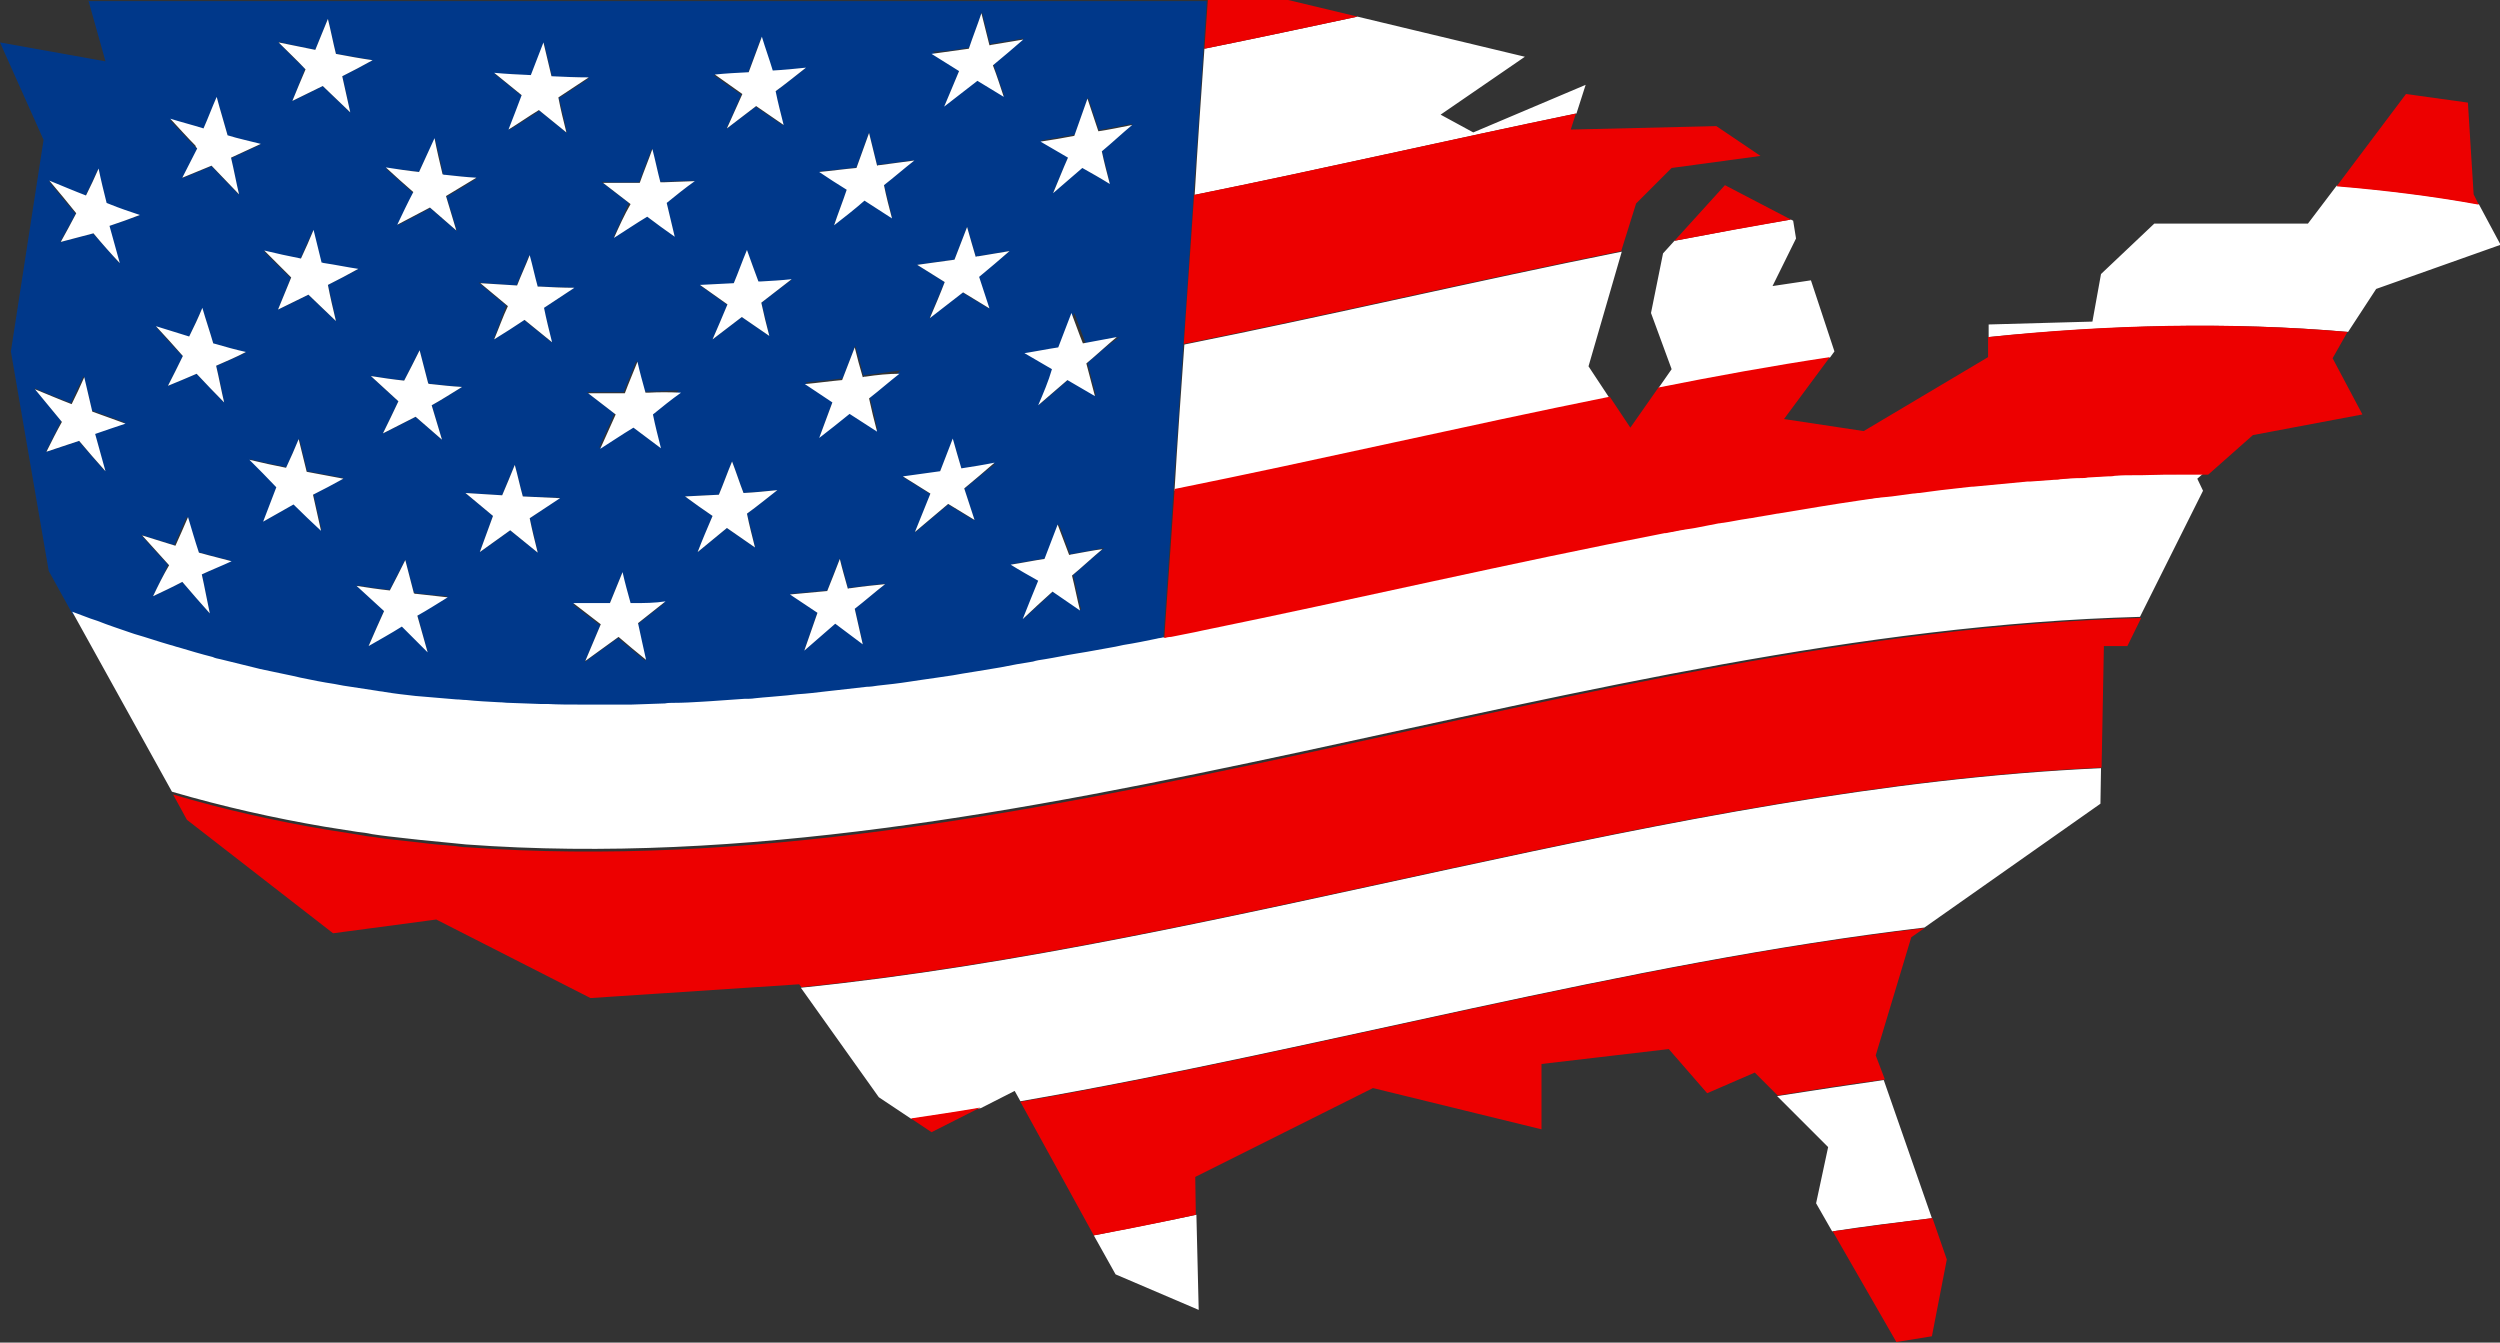 <svg version="1.1" id="Layer_1" xmlns="http://www.w3.org/2000/svg" xmlns:xlink="http://www.w3.org/1999/xlink" x="0px" y="0px" viewBox="0 0 436.1 234.2" style="enable-background:new 0 0 436.1 234.2;" xml:space="preserve">
<rect x="0" y="0" width="436.1" height="234.2" fill="#333333" stroke="none"/>
<style type="text/css">
	.st0{fill:none;}
	.st1{fill:#FFFFFF;}
	.st2{fill:#B12134;}
	.st3{fill:#3C3A6E;}
	.st4{clip-path:url(#SVGID_2_);}
	.st5{fill:#C52850;}
	.st6{fill:#1F3D7C;}
	.st7{fill:#FFFFFF;stroke:#FFFFFF;stroke-width:0.5;}
	.st8{fill-rule:evenodd;clip-rule:evenodd;fill:#343F69;}
	.st9{fill-rule:evenodd;clip-rule:evenodd;fill:#C43538;}
	.st10{fill-rule:evenodd;clip-rule:evenodd;fill:#FDFDFD;}
	.st11{fill:#343F69;}
	.st12{fill-rule:evenodd;clip-rule:evenodd;}
	.st13{fill:none;stroke:#0D0C4C;stroke-width:0.25;stroke-miterlimit:10;}
	.st14{fill:#003687;}
	.st15{fill:#CA1217;}
	.st16{fill:#B02335;}
	.st17{fill:#3C3B6E;}
	.st18{fill:#B12234;}
	.st19{fill:#FFFFFF;stroke:#FFFFFF;stroke-width:4.890200e-02;}
	.st20{fill-rule:evenodd;clip-rule:evenodd;fill:#3C3A6E;}
	.st21{fill-rule:evenodd;clip-rule:evenodd;fill:#727272;}
	.st22{fill:#1F1A17;}
	.st23{fill:#8E5444;}
	.st24{fill:#F6C4B3;}
	.st25{fill:#B6673C;}
	.st26{fill:#E3A693;}
	.st27{fill-rule:evenodd;clip-rule:evenodd;fill:#B12234;}
	.st28{fill-rule:evenodd;clip-rule:evenodd;fill:#3C3B6E;}
	.st29{fill-rule:evenodd;clip-rule:evenodd;fill:#FFFFFF;}
	.st30{fill:#C62850;}
	.st31{fill:#B22134;}
	.st32{fill:#B44253;}
	.st33{fill:#4E5E86;}
	.st34{fill:#DD0303;}
	.st35{fill:#004787;}
	.st36{fill:#B12335;}
	.st37{fill:#00388A;}
	.st38{fill:#ED0000;}
</style>
<g>
	<path class="st37" d="M15.4,0l3,10.7L0,7.4l7.6,17L1.9,61.3l6.6,38.3l4.2,7.6c1.1,0.4,2.1,0.8,3.2,1.2c0.4,0.1,0.8,0.3,1.2,0.4
		c2,0.7,3.9,1.4,5.9,2.1c0.2,0.1,0.4,0.1,0.6,0.2c2.1,0.7,4.1,1.3,6.2,1.9c0.5,0.1,0.9,0.3,1.4,0.4c2,0.6,4,1.1,6,1.7
		c0.5,0.1,1,0.2,1.4,0.4c2,0.5,4.1,1,6.1,1.5c0.3,0.1,0.5,0.1,0.8,0.2c1.9,0.4,3.8,0.8,5.7,1.2c0.4,0.1,0.9,0.2,1.3,0.3
		c2,0.4,3.9,0.7,5.9,1.1c0.5,0.1,1.1,0.2,1.6,0.3c2,0.3,3.9,0.6,5.9,0.9c0.4,0.1,0.9,0.1,1.3,0.2c1.8,0.2,3.6,0.5,5.4,0.7
		c0.4,0,0.8,0.1,1.2,0.1c2,0.2,3.9,0.4,5.9,0.5c0.6,0,1.1,0.1,1.7,0.1c1.9,0.1,3.9,0.3,5.8,0.4c0.6,0,1.1,0.1,1.7,0.1
		c1.8,0.1,3.7,0.2,5.5,0.2c0.4,0,0.9,0,1.3,0c1.8,0,3.6,0.1,5.4,0.1c0.6,0,1.1,0,1.7,0c1.9,0,3.8,0,5.7,0c0.6,0,1.2,0,1.8,0
		c1.9,0,3.8-0.1,5.8-0.2c0.5,0,1,0,1.5-0.1c1.7-0.1,3.3-0.2,5-0.2c0.5,0,1.1-0.1,1.6-0.1c1.9-0.1,3.8-0.2,5.7-0.4
		c0.6,0,1.3-0.1,1.9-0.1c1.9-0.1,3.8-0.3,5.6-0.5c0.6-0.1,1.2-0.1,1.8-0.2c1.7-0.2,3.3-0.3,5-0.5c0.6-0.1,1.2-0.1,1.8-0.2
		c1.8-0.2,3.5-0.4,5.3-0.6c0.6-0.1,1.3-0.2,1.9-0.2c1.9-0.2,3.7-0.5,5.6-0.7c0.7-0.1,1.3-0.2,2-0.3c1.8-0.3,3.6-0.5,5.5-0.8
		c0.6-0.1,1.2-0.2,1.7-0.3c1.6-0.3,3.2-0.5,4.9-0.8c0.6-0.1,1.2-0.2,1.8-0.3c1.9-0.3,3.7-0.6,5.6-1c0.7-0.1,1.4-0.2,2-0.4
		c1.9-0.3,3.7-0.7,5.6-1c0.6-0.1,1.2-0.2,1.8-0.3c1.7-0.3,3.3-0.6,5-0.9c0.5-0.1,1-0.2,1.4-0.3c1.9-0.4,3.9-0.8,5.8-1.1
		c0.3-0.1,0.7-0.1,1-0.2v0c0.6-8.7,1.2-17.4,1.8-26c0-0.1,0-0.2,0-0.3c1.9-28.4,3.9-56.8,5.8-85.2H15.4z M169.1,8.3
		c0.7-2,1.5-4.1,2.2-6.2c0.5,1.9,0.9,3.7,1.4,5.6c0.2,0,0.3-0.1,0.5-0.1c1.8-0.3,3.6-0.6,5.4-0.9c-1.8,1.5-3.6,3-5.3,4.5
		c0.6,1.8,1.2,3.7,1.9,5.5c-1.5-0.9-3.1-1.8-4.6-2.8c-1.9,1.5-3.9,3-5.8,4.5c0.9-2.1,1.8-4.2,2.7-6.4c-1.6-1-3.2-2-4.8-3
		C164.8,9,166.9,8.7,169.1,8.3z M149.4,29.2c0.7-2,1.5-4.1,2.2-6.1c0.5,1.9,0.9,3.8,1.4,5.7c0.2,0,0.3,0,0.5-0.1c2-0.2,4-0.5,6-0.8
		c-1.8,1.5-3.5,2.9-5.3,4.3c0.5,1.9,1,3.8,1.4,5.8c-1.6-1-3.2-2-4.8-3.1c-1.8,1.4-3.6,2.9-5.3,4.3c0.8-2.1,1.5-4.1,2.3-6.2
		c-1.6-1-3.2-2.1-4.8-3.1C145.1,29.7,147.2,29.5,149.4,29.2z M130.5,12.7c0.8-2.1,1.5-4.1,2.3-6.2c0.6,2,1.3,3.9,1.9,5.9
		c2-0.1,3.9-0.3,5.8-0.5c-1.8,1.4-3.5,2.7-5.3,4.1c0.5,2,1,3.9,1.4,5.9c-1.6-1.1-3.2-2.2-4.8-3.3c-1.7,1.3-3.4,2.6-5.1,3.9
		c0.9-2,1.8-4,2.6-6c-1.6-1.1-3.2-2.2-4.8-3.4C126.6,12.9,128.6,12.8,130.5,12.7z M111.5,31.8c0.7-2,1.5-3.9,2.2-5.9
		c0.5,1.9,0.9,3.9,1.4,5.8c0.2,0,0.3,0,0.5,0c1.8-0.1,3.7-0.1,5.5-0.2c-1.6,1.3-3.2,2.6-4.9,3.8c0.5,2,1,3.9,1.4,5.9
		c-1.6-1.2-3.2-2.3-4.8-3.5c-1.9,1.3-3.8,2.5-5.8,3.7c0.9-2,1.8-4,2.7-6c-1.6-1.2-3.2-2.4-4.8-3.7C107.2,31.9,109.3,31.8,111.5,31.8
		z M92.7,13.2c0.7-1.9,1.5-3.8,2.2-5.7c0.5,2,0.9,3.9,1.4,5.9c2.2,0.1,4.3,0.1,6.5,0.2c-1.8,1.2-3.5,2.4-5.3,3.5c0.5,2,1,4,1.4,6.1
		c-1.6-1.3-3.2-2.6-4.8-3.9c-1.8,1.2-3.5,2.3-5.3,3.4c0.7-2,1.5-3.9,2.3-5.9c-1.6-1.3-3.2-2.6-4.8-3.9
		C88.4,12.9,90.5,13.1,92.7,13.2z M90.1,49.8c0.7-1.8,1.5-3.5,2.2-5.3c0.5,1.8,1,3.7,1.4,5.5c0.2,0,0.3,0,0.5,0c2,0.1,4,0.1,5.9,0.2
		c-1.8,1.2-3.5,2.4-5.3,3.5c0.5,2,1,4,1.4,6c-1.6-1.3-3.2-2.6-4.8-3.9c-1.8,1.2-3.5,2.3-5.3,3.4c0.7-1.9,1.5-3.9,2.2-5.9
		c-1.6-1.3-3.2-2.6-4.8-4C85.9,49.5,88,49.7,90.1,49.8z M73.1,30c0.9-1.9,1.8-3.9,2.8-5.8c0.5,2.1,1,4.2,1.4,6.3
		c0.2,0,0.3,0,0.5,0.1c1.8,0.2,3.6,0.3,5.4,0.5c-1.8,1.1-3.5,2.2-5.3,3.2c0.6,2,1.2,4,1.8,6c-1.5-1.3-3.1-2.6-4.6-4
		c-1.9,1-3.8,2-5.7,3c0.9-1.9,1.8-3.7,2.7-5.6c-1.6-1.4-3.2-2.9-4.8-4.3C69.2,29.5,71.1,29.7,73.1,30z M55,8.7
		c0.7-1.8,1.5-3.6,2.2-5.4c0.5,2,0.9,4.1,1.4,6.1c2.1,0.4,4.3,0.7,6.4,1.1c-1.8,1-3.5,1.9-5.3,2.8c0.5,2.1,1,4.2,1.4,6.3
		c-1.6-1.5-3.2-3-4.8-4.6c-1.8,0.9-3.5,1.8-5.3,2.6c0.7-1.8,1.5-3.7,2.2-5.6c-1.6-1.5-3.2-3.1-4.7-4.7C50.7,7.8,52.8,8.3,55,8.7z
		 M35.5,22.5c0.8-1.8,1.5-3.7,2.3-5.5c0.6,2.2,1.3,4.4,1.9,6.7c1.9,0.5,3.9,1,5.8,1.5c-1.7,0.8-3.5,1.6-5.2,2.4
		c0.5,2.1,0.9,4.3,1.4,6.4c-1.6-1.6-3.2-3.3-4.8-5c-1.7,0.7-3.4,1.4-5.1,2.1c0.9-1.7,1.7-3.4,2.6-5.1c-0.1-0.1-0.3-0.3-0.4-0.4
		c-1.5-1.6-2.9-3.1-4.4-4.7C31.6,21.4,33.5,22,35.5,22.5z M18.3,82.2c-1.5-1.7-3-3.5-4.6-5.3c-1.9,0.7-3.8,1.3-5.7,1.9
		c0.9-1.8,1.8-3.6,2.7-5.4c-1.6-1.9-3.2-3.8-4.7-5.7c2.1,0.9,4.2,1.8,6.4,2.6c0.7-1.6,1.4-3.1,2.2-4.7c0.5,2,1,4,1.4,6
		c1.9,0.7,3.9,1.4,5.8,2.1c-1.8,0.6-3.5,1.2-5.3,1.8C17.1,77.8,17.7,80,18.3,82.2z M19,39.4c0.6,2.2,1.2,4.3,1.8,6.5
		c-1.5-1.7-3-3.5-4.6-5.2c-1.9,0.5-3.8,1-5.7,1.5c0.9-1.6,1.8-3.3,2.7-4.9c-1.6-1.9-3.2-3.8-4.7-5.7c2.1,0.9,4.2,1.8,6.4,2.6
		c0.7-1.5,1.5-3.1,2.2-4.7c0.5,2,1,4,1.4,6c0.2,0.1,0.3,0.1,0.5,0.2c1.8,0.7,3.5,1.3,5.3,1.9C22.5,38.2,20.8,38.8,19,39.4z
		 M35.2,100.2c0.5,2.3,0.9,4.6,1.4,6.8c-1.6-1.8-3.2-3.7-4.8-5.5c-1.7,0.8-3.4,1.7-5.1,2.5c0.9-1.8,1.8-3.6,2.6-5.5
		c-1.6-1.7-3.2-3.4-4.7-5.2c1.9,0.6,3.9,1.2,5.8,1.8c0.7-1.7,1.5-3.4,2.2-5c0.7,2.1,1.3,4.2,1.9,6.2c0.1,0,0.3,0.1,0.4,0.1
		c1.8,0.5,3.6,1,5.3,1.4C38.7,98.6,36.9,99.4,35.2,100.2z M37.7,63.8c0.5,2.1,1,4.3,1.4,6.4c-1.6-1.7-3.2-3.3-4.8-5
		c-1.7,0.7-3.4,1.4-5,2.1c0.9-1.7,1.7-3.4,2.6-5.1c-1.6-1.7-3.2-3.4-4.7-5.2c1.9,0.6,3.9,1.2,5.8,1.8c0.8-1.7,1.5-3.4,2.3-5
		c0.6,2.1,1.3,4.1,1.9,6.2c0.1,0,0.3,0.1,0.4,0.1c1.8,0.5,3.6,0.9,5.3,1.4C41.2,62.3,39.5,63.1,37.7,63.8z M54.7,86.2
		c0.5,2.1,0.9,4.2,1.4,6.3c-1.6-1.5-3.2-3.1-4.8-4.6c-1.8,1-3.5,2-5.3,3c0.8-2,1.5-4,2.3-6c-1.6-1.6-3.2-3.2-4.7-4.8
		c2.1,0.5,4.3,1,6.4,1.4c0.7-1.7,1.4-3.3,2.2-5c0.5,1.9,0.9,3.8,1.4,5.7c2.1,0.4,4.3,0.8,6.4,1.2C58.2,84.3,56.4,85.3,54.7,86.2z
		 M57.2,49.7c0.5,2.1,1,4.2,1.4,6.3c-1.6-1.5-3.2-3-4.8-4.6c-1.8,0.9-3.5,1.8-5.3,2.6c0.8-1.9,1.5-3.7,2.2-5.5
		c-1.6-1.6-3.2-3.1-4.7-4.7c2.1,0.5,4.3,1,6.4,1.4c0.7-1.7,1.4-3.3,2.2-5c0.5,1.9,0.9,3.8,1.4,5.7c0.2,0,0.3,0.1,0.5,0.1
		c2,0.4,3.9,0.7,5.9,1C60.7,47.9,58.9,48.8,57.2,49.7z M74.6,113.7c-1.5-1.5-3-3-4.5-4.5c-1.9,1.2-3.9,2.3-5.8,3.4
		c0.9-2,1.8-4,2.7-6.1c-1.6-1.4-3.2-2.9-4.8-4.4c1.9,0.3,3.9,0.6,5.8,0.8c0.9-1.8,1.8-3.5,2.7-5.3c0.5,1.9,1,3.9,1.5,5.8
		c0.2,0,0.3,0,0.5,0.1c1.8,0.2,3.6,0.4,5.4,0.5c-1.8,1.1-3.5,2.1-5.3,3.2C73.4,109.5,74,111.6,74.6,113.7z M75.3,70.7
		c0.6,2,1.2,4,1.8,6c-1.5-1.3-3.1-2.7-4.6-4c-1.9,1-3.8,2-5.7,2.9c0.9-1.9,1.8-3.7,2.7-5.6c-1.6-1.4-3.2-2.9-4.8-4.4
		c1.9,0.3,3.9,0.6,5.8,0.8c0.9-1.8,1.8-3.5,2.7-5.3c0.5,1.9,1,3.9,1.5,5.8c0.2,0,0.3,0,0.5,0.1c1.8,0.2,3.6,0.4,5.4,0.5
		C78.8,68.6,77.1,69.7,75.3,70.7z M92.4,90.4c0.5,2,1,4,1.4,6c-1.6-1.3-3.2-2.6-4.8-3.9c-1.8,1.3-3.5,2.6-5.3,3.8
		c0.8-2.1,1.5-4.2,2.3-6.3c-1.6-1.3-3.2-2.7-4.8-4c2.1,0.2,4.3,0.3,6.4,0.4c0.7-1.8,1.4-3.5,2.2-5.3c0.5,1.8,0.9,3.7,1.4,5.5
		c2.2,0.1,4.3,0.2,6.5,0.2C95.9,88,94.2,89.2,92.4,90.4z M112.6,115.3c-1.6-1.3-3.2-2.7-4.8-4c-1.9,1.4-3.9,2.8-5.8,4.2
		c0.9-2.1,1.8-4.3,2.7-6.4c-1.6-1.2-3.2-2.5-4.8-3.7c2.1,0,4.3,0,6.4,0c0.7-1.8,1.5-3.6,2.2-5.4c0.5,1.8,1,3.6,1.4,5.4
		c0.2,0,0.3,0,0.5,0c1.8,0,3.7-0.1,5.5-0.2c-1.6,1.3-3.2,2.5-4.8,3.8C111.7,111,112.1,113.1,112.6,115.3z M113.7,72.1
		c0.5,2,0.9,3.9,1.4,5.9c-1.6-1.2-3.2-2.4-4.8-3.6c-1.9,1.3-3.8,2.5-5.8,3.7c0.9-2,1.8-4,2.7-6c-1.6-1.2-3.2-2.4-4.8-3.7
		c2.1,0,4.3,0,6.4,0c0.7-1.8,1.5-3.6,2.2-5.5c0.5,1.8,1,3.6,1.4,5.4c0.2,0,0.3,0,0.5,0c1.8,0,3.7-0.1,5.5-0.2
		C117,69.6,115.4,70.9,113.7,72.1z M130.3,89.6c0.5,1.9,1,3.9,1.4,5.9c-1.6-1.1-3.2-2.2-4.9-3.4c-1.7,1.4-3.4,2.8-5.1,4.2
		c0.9-2.1,1.8-4.2,2.6-6.3c-1.6-1.1-3.2-2.3-4.8-3.4c2-0.1,3.9-0.2,5.9-0.3c0.8-1.9,1.5-3.9,2.3-5.8c0.7,1.8,1.3,3.7,2,5.5
		c1.9-0.1,3.9-0.3,5.8-0.5C133.8,86.9,132,88.3,130.3,89.6z M132.8,52.8c0.5,2,1,3.9,1.4,5.8c-1.6-1.1-3.2-2.2-4.8-3.3
		c-1.7,1.3-3.4,2.6-5.1,3.9c0.9-2,1.8-4,2.6-6c-1.6-1.1-3.2-2.3-4.8-3.4c2-0.1,3.9-0.2,5.9-0.3c0.8-1.9,1.5-3.8,2.3-5.8
		c0.7,1.8,1.3,3.6,2,5.5c0.1,0,0.3,0,0.4,0c1.8-0.1,3.6-0.3,5.4-0.4C136.3,50.1,134.6,51.4,132.8,52.8z M149.1,106.1
		c0.5,2.1,0.9,4.1,1.4,6.2c-1.6-1.2-3.2-2.4-4.8-3.6c-1.8,1.6-3.6,3.1-5.4,4.7c0.8-2.2,1.5-4.4,2.3-6.6c-1.6-1-3.2-2.1-4.8-3.2
		c2.2-0.2,4.3-0.4,6.5-0.6c0.7-1.9,1.5-3.8,2.2-5.6c0.5,1.7,1,3.5,1.4,5.2c0.2,0,0.3,0,0.5-0.1c2-0.2,4-0.5,6-0.7
		C152.7,103.3,150.9,104.7,149.1,106.1z M151.7,69.2c0.5,1.9,1,3.9,1.4,5.8c-1.6-1-3.2-2.1-4.8-3.1c-1.8,1.4-3.6,2.8-5.3,4.2
		c0.8-2.1,1.5-4.1,2.3-6.2c-1.6-1-3.2-2.1-4.8-3.2c2.2-0.2,4.3-0.4,6.5-0.7c0.7-1.9,1.5-3.8,2.2-5.7c0.5,1.8,1,3.5,1.4,5.2
		c0.2,0,0.3,0,0.5-0.1c2-0.2,4-0.5,6-0.8C155.2,66.4,153.4,67.8,151.7,69.2z M168.2,85.3c0.6,1.8,1.2,3.7,1.8,5.5
		c-1.6-0.9-3.1-1.9-4.6-2.8c-1.9,1.6-3.9,3.3-5.8,4.9c0.9-2.2,1.8-4.5,2.7-6.7c-1.6-1-3.2-2-4.8-3c2.2-0.3,4.3-0.6,6.5-0.9
		c0.7-1.9,1.5-3.8,2.2-5.7c0.5,1.7,1,3.5,1.5,5.2c2-0.3,3.9-0.6,5.9-0.9C171.8,82.3,170,83.8,168.2,85.3z M170.7,48.3
		c0.6,1.8,1.2,3.7,1.8,5.5c-1.5-0.9-3.1-1.8-4.6-2.8c-1.9,1.5-3.9,3-5.8,4.5c0.9-2.1,1.8-4.2,2.7-6.3c-1.6-1-3.2-2-4.8-3
		c2.2-0.3,4.3-0.6,6.5-0.9c0.7-1.9,1.5-3.8,2.2-5.7c0.5,1.7,1,3.4,1.5,5.2c0.2,0,0.3,0,0.5-0.1c1.8-0.3,3.6-0.6,5.4-0.9
		C174.3,45.3,172.5,46.8,170.7,48.3z M187.2,100.3c0.5,2,0.9,4.1,1.4,6.1c-1.6-1.1-3.2-2.2-4.8-3.3c-1.7,1.6-3.4,3.2-5.2,4.8
		c0.9-2.2,1.8-4.4,2.7-6.7c-1.6-0.9-3.2-1.9-4.8-2.8c2-0.3,3.9-0.7,5.9-1c0.8-2,1.5-4,2.3-6c0.7,1.8,1.3,3.5,2,5.3
		c0.2,0,0.3-0.1,0.5-0.1c1.8-0.3,3.6-0.7,5.4-1C190.7,97.2,188.9,98.8,187.2,100.3z M189.7,63.3c0.5,1.9,1,3.8,1.5,5.7
		c-1.6-0.9-3.2-1.9-4.8-2.8c-1.7,1.5-3.4,3-5.1,4.4c0.9-2.1,1.8-4.2,2.7-6.2c-1.6-0.9-3.2-1.9-4.8-2.8c2-0.3,3.9-0.7,5.9-1
		c0.8-2,1.5-4,2.3-6c0.7,1.8,1.3,3.5,2,5.3c2-0.3,3.9-0.7,5.9-1.1C193.2,60.2,191.4,61.8,189.7,63.3z M192.2,26.3
		c0.5,1.9,1,3.8,1.4,5.7c-1.6-0.9-3.2-1.8-4.8-2.8c-1.7,1.5-3.4,3-5.1,4.4c0.9-2.1,1.8-4.2,2.7-6.3c-1.6-0.9-3.2-1.9-4.8-2.8
		c2-0.3,3.9-0.7,5.9-1c0.8-2.2,1.5-4.3,2.3-6.5c0.6,1.9,1.3,3.8,1.9,5.7c2-0.4,3.9-0.7,5.9-1.1C195.7,23.2,194,24.8,192.2,26.3z"></path>
	<path class="st1" d="M432.4,35.6c-8.3-1.5-16.6-2.5-24.8-3.2l-5,6.6h-26.8l-9.3,8.8l-1.5,8.3l-18.1,0.5v2.2
		c21-2.1,41.9-2.7,62.7-0.9l4.9-7.5l21.7-7.7L432.4,35.6z M377.8,82.7c-0.1,0-0.2,0-0.3,0c-1.4,0-2.8,0.1-4.3,0.1c-0.3,0-0.7,0-1,0
		c-1.2,0-2.4,0.1-3.6,0.1c-0.4,0-0.8,0-1.2,0.1c-1.2,0.1-2.3,0.1-3.5,0.2c-0.4,0-0.8,0-1.2,0.1c-1.2,0.1-2.4,0.1-3.6,0.2
		c-0.3,0-0.7,0-1.1,0.1c-1.4,0.1-2.7,0.2-4.1,0.3c-0.2,0-0.3,0-0.5,0c-3.2,0.3-6.4,0.6-9.5,0.9c-0.1,0-0.2,0-0.3,0
		c-1.5,0.2-2.9,0.3-4.4,0.5c-0.3,0-0.6,0.1-0.9,0.1c-1.3,0.1-2.5,0.3-3.8,0.5c-0.4,0-0.7,0.1-1.1,0.1c-1.2,0.2-2.4,0.3-3.7,0.5
		c-0.3,0-0.7,0.1-1,0.1c-1.3,0.2-2.6,0.4-3.9,0.5c-0.3,0-0.5,0.1-0.7,0.1c-4.8,0.7-9.5,1.4-14.3,2.3c0,0,0,0-0.1,0
		c-1.5,0.3-3.1,0.5-4.6,0.8c-0.2,0-0.4,0.1-0.7,0.1c-1.4,0.2-2.7,0.5-4.1,0.7c-0.3,0-0.5,0.1-0.8,0.1c-1.4,0.2-2.7,0.5-4.1,0.8
		c-0.2,0-0.4,0.1-0.6,0.1c-1.5,0.3-3,0.6-4.5,0.8c-0.1,0-0.1,0-0.2,0c-26.9,5.2-53.8,11.5-80.7,17c-0.3,0.1-0.6,0.1-0.9,0.2
		c-1,0.2-2,0.4-3,0.6c-0.5,0.1-1,0.2-1.5,0.3c-0.4,0.1-0.8,0.2-1.2,0.2c-0.3,0.1-0.7,0.1-1,0.2c-1.9,0.4-3.9,0.8-5.8,1.1
		c-0.5,0.1-1,0.2-1.4,0.3c-1.7,0.3-3.3,0.6-5,0.9c-0.6,0.1-1.2,0.2-1.8,0.3c-1.9,0.3-3.7,0.7-5.6,1c-0.7,0.1-1.4,0.2-2,0.4
		c-1.9,0.3-3.7,0.6-5.6,1c-0.6,0.1-1.2,0.2-1.8,0.3c-1.6,0.3-3.2,0.5-4.9,0.8c-0.6,0.1-1.2,0.2-1.7,0.3c-1.8,0.3-3.6,0.5-5.5,0.8
		c-0.7,0.1-1.3,0.2-2,0.3c-1.9,0.3-3.7,0.5-5.6,0.7c-0.6,0.1-1.3,0.2-1.9,0.2c-1.8,0.2-3.5,0.4-5.3,0.6c-0.6,0.1-1.2,0.1-1.8,0.2
		c-1.7,0.2-3.3,0.4-5,0.5c-0.6,0.1-1.2,0.1-1.8,0.2c-1.9,0.2-3.8,0.3-5.6,0.5c-0.6,0.1-1.3,0.1-1.9,0.1c-1.9,0.1-3.8,0.3-5.7,0.4
		c-0.5,0-1.1,0.1-1.6,0.1c-1.7,0.1-3.3,0.2-5,0.2c-0.5,0-1,0-1.5,0.1c-1.9,0.1-3.8,0.1-5.8,0.2c-0.6,0-1.2,0-1.8,0
		c-1.9,0-3.8,0-5.7,0c-0.6,0-1.1,0-1.7,0c-1.8,0-3.6,0-5.4-0.1c-0.4,0-0.9,0-1.3,0c-1.8-0.1-3.7-0.1-5.5-0.2c-0.6,0-1.1-0.1-1.7-0.1
		c-1.9-0.1-3.9-0.2-5.8-0.4c-0.6,0-1.1-0.1-1.7-0.1c-2-0.2-3.9-0.3-5.9-0.5c-0.4,0-0.8-0.1-1.2-0.1c-1.8-0.2-3.6-0.4-5.4-0.7
		c-0.4-0.1-0.9-0.1-1.3-0.2c-2-0.3-3.9-0.6-5.9-0.9c-0.5-0.1-1.1-0.2-1.6-0.3c-2-0.3-4-0.7-5.9-1.1c-0.4-0.1-0.9-0.2-1.3-0.3
		c-1.9-0.4-3.8-0.8-5.7-1.2c-0.3-0.1-0.5-0.1-0.8-0.2c-2-0.5-4.1-1-6.1-1.5c-0.5-0.1-1-0.2-1.4-0.4c-2-0.5-4-1.1-6-1.7
		c-0.5-0.1-0.9-0.3-1.4-0.4c-2.1-0.6-4.1-1.3-6.2-1.9c-0.2-0.1-0.4-0.1-0.6-0.2c-2-0.7-3.9-1.3-5.9-2.1c-0.4-0.1-0.8-0.3-1.2-0.4
		c-1.1-0.4-2.1-0.8-3.2-1.2l17.4,31.4c8.9,2.6,17.8,4.6,26.6,6.1c1.9,0.3,3.8,0.6,5.7,0.9c0.9,0.1,1.7,0.2,2.6,0.4
		c1.9,0.3,3.8,0.5,5.6,0.7c0.9,0.1,1.8,0.2,2.7,0.3c2,0.2,4,0.4,6.1,0.6c0.7,0.1,1.3,0.1,2,0.2c96.7,7.1,195-37.1,292-39.7l11-22
		l-1-2.1l1.5-1.3C382.6,82.7,380.2,82.7,377.8,82.7z M289.3,67.7c10-1.9,19.9-3.7,29.9-5.3l0.8-1.1l-4.1-12.4l-6.7,1l4.1-8.3
		l-0.5-3.1l-0.4-0.2c-6.7,1.1-13.5,2.4-20.3,3.7l-2,2.2L288,54.6l3.6,9.8L289.3,67.7z M310,191.2l8.9,8.9l-2.1,9.8l2.8,4.9
		c5.8-0.9,11.6-1.6,17.4-2.3l-8.4-24.1C322.5,189.3,316.3,190.2,310,191.2z M276.6,14.8L257,23.1l-5.7-3.1L266,9.9l-29.2-7
		c-8.9,1.9-17.8,3.8-26.7,5.6c-0.6,8.5-1.2,17-1.7,25.5c22.2-4.5,44.4-9.6,66.6-14.2L276.6,14.8z M190.8,215.5l3.8,6.8l14.5,6.2
		l-0.4-16.6C202.7,213.2,196.7,214.3,190.8,215.5z M153.3,191.4l5.7,3.8c4-0.6,8.1-1.2,12.1-1.9l5.9-3l1,1.8
		c52.6-9.1,105.3-24.1,157.7-30.3l30.7-21.6l0.1-6.2c-75.3,3.4-151.3,30.6-226.8,38.3L153.3,191.4z M277.1,63.9l5.8-20
		c-25.4,5.1-50.9,11.1-76.3,16.2c-0.6,8.4-1.2,16.8-1.7,25.2c0,0.1,0,0.2,0,0.3c25.3-5.1,50.6-11,75.9-16.1L277.1,63.9z
		 M110.5,105.2c-0.2,0-0.3,0-0.5,0c-0.5-1.8-1-3.6-1.4-5.4c-0.7,1.8-1.5,3.6-2.2,5.4c-2.1,0-4.3,0-6.4,0c1.6,1.2,3.2,2.5,4.8,3.7
		c-0.9,2.1-1.8,4.3-2.7,6.4c1.9-1.4,3.9-2.8,5.8-4.2c1.6,1.4,3.2,2.7,4.8,4c-0.5-2.1-0.9-4.2-1.4-6.4c1.6-1.3,3.2-2.5,4.8-3.8
		C114.2,105.2,112.4,105.2,110.5,105.2z M29.3,67.3c1.7-0.7,3.4-1.4,5-2.1c1.6,1.7,3.2,3.4,4.8,5c-0.5-2.1-0.9-4.3-1.4-6.4
		c1.8-0.8,3.5-1.5,5.2-2.4c-1.8-0.4-3.6-0.9-5.3-1.4c-0.1,0-0.3-0.1-0.4-0.1c-0.6-2.1-1.3-4.1-1.9-6.2c-0.7,1.7-1.5,3.4-2.3,5
		c-1.9-0.6-3.9-1.2-5.8-1.8c1.6,1.7,3.2,3.5,4.7,5.2C31,63.9,30.2,65.6,29.3,67.3z M91.2,86.6c-0.5-1.8-0.9-3.7-1.4-5.5
		c-0.7,1.8-1.5,3.6-2.2,5.3c-2.1-0.1-4.3-0.3-6.4-0.4c1.6,1.3,3.2,2.7,4.8,4c-0.8,2.1-1.5,4.2-2.3,6.3c1.8-1.3,3.5-2.5,5.3-3.8
		c1.6,1.3,3.2,2.6,4.8,3.9c-0.5-2-1-4-1.4-6c1.8-1.2,3.5-2.3,5.3-3.5C95.5,86.8,93.4,86.7,91.2,86.6z M72.7,103.6
		c-0.2,0-0.3,0-0.5-0.1c-0.5-1.9-1-3.9-1.5-5.8c-0.9,1.8-1.8,3.6-2.7,5.3c-1.9-0.2-3.9-0.5-5.8-0.8c1.6,1.5,3.2,2.9,4.8,4.4
		c-0.9,2-1.8,4-2.7,6.1c1.9-1.1,3.9-2.2,5.8-3.4c1.5,1.5,3,3,4.5,4.5c-0.6-2.1-1.2-4.3-1.8-6.4c1.8-1,3.5-2.1,5.3-3.2
		C76.3,104,74.5,103.8,72.7,103.6z M34.4,25.9c-0.9,1.7-1.7,3.4-2.6,5.1c1.7-0.7,3.4-1.4,5.1-2.1c1.6,1.7,3.2,3.3,4.8,5
		c-0.5-2.1-0.9-4.3-1.4-6.4c1.7-0.8,3.5-1.6,5.2-2.4c-1.9-0.5-3.9-0.9-5.8-1.5c-0.6-2.2-1.3-4.4-1.9-6.7c-0.8,1.8-1.5,3.7-2.3,5.5
		c-1.9-0.6-3.9-1.1-5.8-1.7c1.5,1.6,2.9,3.2,4.4,4.7C34.1,25.6,34.3,25.8,34.4,25.9z M113.1,68.5c-0.2,0-0.3,0-0.5,0
		c-0.5-1.8-1-3.6-1.4-5.4c-0.7,1.8-1.5,3.6-2.2,5.5c-2.1,0-4.3,0-6.4,0c1.6,1.2,3.2,2.5,4.8,3.7c-0.9,2-1.8,4-2.7,6
		c1.9-1.2,3.8-2.5,5.8-3.7c1.6,1.2,3.2,2.4,4.8,3.6c-0.5-2-1-3.9-1.4-5.9c1.6-1.3,3.2-2.6,4.9-3.8C116.7,68.4,114.9,68.4,113.1,68.5
		z M13.8,76.9c1.5,1.8,3,3.5,4.6,5.3c-0.6-2.2-1.2-4.3-1.8-6.5c1.7-0.6,3.5-1.2,5.3-1.8c-1.9-0.7-3.9-1.4-5.8-2.1
		c-0.5-2-0.9-4-1.4-6c-0.7,1.6-1.4,3.1-2.2,4.7c-2.1-0.8-4.2-1.7-6.4-2.6c1.6,1.9,3.1,3.8,4.7,5.7C9.9,75.2,9,77,8.1,78.8
		C10,78.2,11.9,77.5,13.8,76.9z M10.6,42.2c1.9-0.5,3.8-1,5.7-1.5c1.5,1.8,3,3.5,4.6,5.2c-0.6-2.2-1.2-4.3-1.8-6.5
		c1.8-0.6,3.5-1.2,5.3-1.9c-1.8-0.6-3.6-1.2-5.3-1.9c-0.2-0.1-0.3-0.1-0.5-0.2c-0.5-2-1-4-1.4-6c-0.7,1.6-1.4,3.1-2.2,4.7
		c-2.1-0.8-4.2-1.7-6.4-2.6c1.6,1.9,3.2,3.8,4.7,5.7C12.4,38.9,11.5,40.6,10.6,42.2z M26.7,104c1.7-0.8,3.4-1.6,5.1-2.5
		c1.6,1.9,3.2,3.7,4.8,5.5c-0.5-2.3-0.9-4.6-1.4-6.8c1.7-0.8,3.5-1.5,5.2-2.3c-1.8-0.5-3.6-0.9-5.3-1.4c-0.2,0-0.3-0.1-0.4-0.1
		c-0.7-2.1-1.3-4.2-1.9-6.2c-0.7,1.7-1.5,3.4-2.2,5c-1.9-0.6-3.9-1.2-5.8-1.8c1.6,1.8,3.2,3.5,4.7,5.2
		C28.5,100.3,27.6,102.1,26.7,104z M129.7,86c-0.7-1.8-1.3-3.7-2-5.5c-0.8,1.9-1.5,3.9-2.3,5.8c-2,0.1-3.9,0.2-5.9,0.3
		c1.6,1.2,3.2,2.3,4.8,3.4c-0.9,2.1-1.8,4.2-2.6,6.3c1.7-1.4,3.4-2.8,5.1-4.2c1.6,1.1,3.2,2.2,4.9,3.4c-0.5-2-1-3.9-1.4-5.9
		c1.8-1.3,3.5-2.7,5.3-4.1C133.6,85.7,131.7,85.9,129.7,86z M75.2,67c-0.2,0-0.3,0-0.5-0.1c-0.5-1.9-1-3.9-1.5-5.8
		c-0.9,1.8-1.8,3.6-2.7,5.3c-1.9-0.2-3.9-0.5-5.8-0.8c1.6,1.5,3.2,2.9,4.8,4.4c-0.9,1.9-1.8,3.8-2.7,5.6c1.9-1,3.8-1.9,5.7-2.9
		c1.5,1.3,3.1,2.7,4.6,4c-0.6-2-1.2-4-1.8-6c1.8-1,3.5-2.1,5.3-3.2C78.8,67.4,77,67.2,75.2,67z M181.1,70.7c1.7-1.5,3.4-2.9,5.1-4.4
		c1.6,0.9,3.2,1.9,4.8,2.8c-0.5-1.9-1-3.8-1.5-5.7c1.8-1.5,3.5-3.1,5.3-4.6c-2,0.4-3.9,0.7-5.9,1.1c-0.7-1.7-1.3-3.5-2-5.3
		c-0.8,2-1.5,4-2.3,6c-2,0.3-3.9,0.7-5.9,1c1.6,0.9,3.2,1.9,4.8,2.8C182.9,66.5,182,68.6,181.1,70.7z M126.8,22.4
		c1.7-1.3,3.4-2.6,5.1-3.9c1.6,1.1,3.2,2.2,4.8,3.3c-0.5-2-1-3.9-1.4-5.9c1.8-1.3,3.5-2.7,5.3-4.1c-1.9,0.2-3.9,0.4-5.8,0.5
		c-0.6-2-1.3-3.9-1.9-5.9c-0.8,2.1-1.5,4.1-2.3,6.2c-2,0.1-3.9,0.2-5.9,0.4c1.6,1.1,3.2,2.3,4.8,3.4
		C128.6,18.4,127.7,20.4,126.8,22.4z M124.3,59.2c1.7-1.3,3.4-2.6,5.1-3.9c1.6,1.1,3.2,2.2,4.8,3.3c-0.5-1.9-1-3.9-1.4-5.8
		c1.8-1.4,3.5-2.7,5.3-4.1c-1.8,0.2-3.6,0.3-5.4,0.4c-0.2,0-0.3,0-0.4,0c-0.7-1.8-1.3-3.6-2-5.5c-0.8,1.9-1.5,3.9-2.3,5.8
		c-2,0.1-3.9,0.2-5.9,0.3c1.6,1.1,3.2,2.3,4.8,3.4C126,55.2,125.2,57.2,124.3,59.2z M167.7,81.7c-0.5-1.7-1-3.4-1.5-5.2
		c-0.7,1.9-1.5,3.8-2.2,5.7c-2.2,0.3-4.3,0.6-6.5,0.9c1.6,1,3.2,2,4.8,3c-0.9,2.2-1.8,4.5-2.7,6.7c1.9-1.6,3.9-3.3,5.8-4.9
		c1.5,0.9,3.1,1.9,4.6,2.8c-0.6-1.8-1.2-3.7-1.8-5.5c1.8-1.5,3.6-3,5.3-4.5C171.6,81.1,169.6,81.4,167.7,81.7z M107.1,41.5
		c1.9-1.2,3.8-2.5,5.8-3.7c1.6,1.2,3.2,2.4,4.8,3.5c-0.5-2-0.9-3.9-1.4-5.9c1.6-1.3,3.2-2.6,4.9-3.8c-1.8,0.1-3.7,0.1-5.5,0.2
		c-0.2,0-0.3,0-0.5,0c-0.5-1.9-0.9-3.9-1.4-5.8c-0.7,2-1.5,3.9-2.2,5.9c-2.2,0-4.3,0-6.4,0c1.6,1.2,3.2,2.5,4.8,3.7
		C108.9,37.5,108,39.5,107.1,41.5z M164.7,18.6c1.9-1.5,3.9-3,5.8-4.5c1.5,0.9,3.1,1.9,4.6,2.8c-0.6-1.8-1.2-3.7-1.9-5.5
		c1.8-1.5,3.6-3,5.3-4.5c-1.8,0.3-3.6,0.6-5.4,0.9c-0.2,0-0.3,0.1-0.5,0.1c-0.5-1.9-0.9-3.7-1.4-5.6c-0.7,2.1-1.5,4.1-2.2,6.2
		c-2.2,0.3-4.3,0.6-6.5,0.9c1.6,1,3.2,2,4.8,3C166.5,14.3,165.6,16.5,164.7,18.6z M183.7,33.7c1.7-1.5,3.4-2.9,5.1-4.4
		c1.6,0.9,3.2,1.8,4.8,2.8c-0.5-1.9-1-3.8-1.4-5.7c1.8-1.5,3.5-3.1,5.3-4.6c-2,0.4-3.9,0.8-5.9,1.1c-0.6-1.9-1.3-3.8-1.9-5.7
		c-0.8,2.2-1.5,4.3-2.3,6.5c-2,0.4-3.9,0.7-5.9,1c1.6,0.9,3.2,1.9,4.8,2.8C185.4,29.5,184.6,31.6,183.7,33.7z M162.2,55.5
		c1.9-1.5,3.9-3,5.8-4.5c1.5,0.9,3.1,1.9,4.6,2.8c-0.6-1.8-1.2-3.7-1.8-5.5c1.8-1.5,3.6-3,5.3-4.5c-1.8,0.3-3.6,0.6-5.4,0.9
		c-0.2,0-0.3,0-0.5,0.1c-0.5-1.7-1-3.4-1.5-5.2c-0.7,1.9-1.5,3.8-2.2,5.7c-2.2,0.3-4.3,0.6-6.5,0.9c1.6,1,3.2,2,4.8,3
		C164,51.3,163.1,53.4,162.2,55.5z M48.5,54c1.8-0.9,3.5-1.7,5.3-2.6c1.6,1.5,3.2,3.1,4.8,4.6c-0.5-2.1-1-4.2-1.4-6.3
		c1.8-0.9,3.5-1.8,5.3-2.8c-2-0.3-3.9-0.7-5.9-1c-0.2,0-0.3-0.1-0.5-0.1c-0.5-1.9-0.9-3.8-1.4-5.7c-0.7,1.7-1.4,3.3-2.2,5
		c-2.1-0.4-4.3-0.9-6.4-1.4c1.6,1.6,3.2,3.2,4.7,4.7C50,50.3,49.3,52.1,48.5,54z M145.5,39.3c1.8-1.4,3.6-2.8,5.3-4.3
		c1.6,1,3.2,2.1,4.8,3.1c-0.5-1.9-1-3.8-1.4-5.8c1.8-1.4,3.5-2.9,5.3-4.3c-2,0.3-4,0.5-6,0.8c-0.2,0-0.3,0-0.5,0.1
		c-0.5-1.9-0.9-3.8-1.4-5.7c-0.7,2-1.5,4.1-2.2,6.1c-2.2,0.2-4.3,0.5-6.5,0.7c1.6,1.1,3.2,2.1,4.8,3.1
		C147,35.2,146.2,37.2,145.5,39.3z M187,96.7c-0.2,0-0.3,0.1-0.5,0.1c-0.7-1.8-1.3-3.5-2-5.3c-0.8,2-1.5,4-2.3,6
		c-2,0.3-3.9,0.7-5.9,1c1.6,1,3.2,1.9,4.8,2.8c-0.9,2.2-1.8,4.4-2.7,6.7c1.7-1.6,3.4-3.2,5.2-4.8c1.6,1.1,3.2,2.2,4.8,3.3
		c-0.5-2-0.9-4.1-1.4-6.1c1.8-1.5,3.5-3.1,5.3-4.6C190.6,96,188.8,96.4,187,96.7z M148.4,102.6c-0.2,0-0.3,0-0.5,0.1
		c-0.5-1.8-1-3.5-1.4-5.2c-0.7,1.9-1.5,3.8-2.2,5.6c-2.2,0.2-4.3,0.4-6.5,0.6c1.6,1.1,3.2,2.1,4.8,3.2c-0.8,2.2-1.5,4.4-2.3,6.6
		c1.8-1.6,3.6-3.1,5.4-4.7c1.6,1.2,3.2,2.4,4.8,3.6c-0.5-2.1-0.9-4.1-1.4-6.2c1.8-1.4,3.5-2.9,5.3-4.3
		C152.4,102.1,150.4,102.3,148.4,102.6z M69.3,39.2c1.9-1,3.8-2,5.7-3c1.5,1.3,3.1,2.7,4.6,4c-0.6-2-1.2-4-1.8-6
		c1.8-1.1,3.5-2.1,5.3-3.2c-1.8-0.1-3.6-0.3-5.4-0.5c-0.2,0-0.3,0-0.5-0.1c-0.5-2.1-1-4.2-1.4-6.3C74.9,26.1,74,28,73.1,30
		c-1.9-0.2-3.9-0.5-5.8-0.8c1.6,1.5,3.2,2.9,4.8,4.3C71.1,35.4,70.2,37.3,69.3,39.2z M88.7,22.6c1.8-1.1,3.5-2.3,5.3-3.4
		c1.6,1.3,3.2,2.6,4.8,3.9c-0.5-2-1-4-1.4-6.1c1.8-1.2,3.5-2.3,5.3-3.5c-2.2,0-4.3-0.1-6.5-0.2c-0.5-2-0.9-3.9-1.4-5.9
		c-0.7,1.9-1.5,3.8-2.2,5.7c-2.2-0.1-4.3-0.2-6.4-0.4c1.6,1.3,3.2,2.6,4.8,3.9C90.2,18.7,89.5,20.6,88.7,22.6z M86.2,59.2
		c1.8-1.1,3.5-2.2,5.3-3.4c1.6,1.3,3.2,2.6,4.8,3.9c-0.5-2-1-4-1.4-6c1.8-1.2,3.5-2.3,5.3-3.5c-2,0-4-0.1-5.9-0.2
		c-0.2,0-0.3,0-0.5,0c-0.5-1.8-0.9-3.7-1.4-5.5c-0.7,1.8-1.5,3.5-2.2,5.3c-2.1-0.1-4.3-0.3-6.4-0.4c1.6,1.3,3.2,2.7,4.8,4
		C87.7,55.3,87,57.3,86.2,59.2z M51,17.6c1.8-0.9,3.5-1.7,5.3-2.6c1.6,1.5,3.2,3.1,4.8,4.6c-0.5-2.1-0.9-4.2-1.4-6.3
		c1.8-0.9,3.5-1.8,5.3-2.8c-2.1-0.3-4.3-0.7-6.4-1.1c-0.5-2-0.9-4.1-1.4-6.1c-0.7,1.8-1.5,3.6-2.2,5.4c-2.1-0.4-4.3-0.9-6.4-1.3
		c1.6,1.6,3.2,3.1,4.7,4.7C52.5,13.9,51.8,15.7,51,17.6z M53.5,82.3c-0.5-1.9-0.9-3.8-1.4-5.7c-0.7,1.7-1.4,3.3-2.2,5
		c-2.1-0.4-4.3-0.9-6.4-1.4c1.6,1.6,3.2,3.2,4.7,4.8c-0.8,2-1.5,4-2.3,6c1.8-1,3.5-2,5.3-3c1.6,1.6,3.2,3.1,4.8,4.6
		c-0.5-2.1-0.9-4.2-1.4-6.3c1.8-0.9,3.5-1.8,5.3-2.8C57.8,83.1,55.7,82.7,53.5,82.3z M151,65.7c-0.2,0-0.3,0-0.5,0.1
		c-0.5-1.7-1-3.5-1.4-5.2c-0.7,1.9-1.5,3.8-2.2,5.7c-2.2,0.2-4.3,0.5-6.5,0.7c1.6,1.1,3.2,2.1,4.8,3.2c-0.8,2.1-1.5,4.1-2.3,6.2
		c1.8-1.4,3.6-2.8,5.3-4.2c1.6,1,3.2,2.1,4.8,3.1c-0.5-1.9-1-3.9-1.4-5.8c1.8-1.4,3.5-2.9,5.3-4.3C155,65.2,153,65.4,151,65.7z"></path>
	<path class="st38" d="M409.5,57.9c-20.8-1.8-41.8-1.3-62.7,0.9v3.5l-21.7,12.9l-13.9-2.1l8-10.8c-10,1.5-19.9,3.3-29.9,5.3l-4.9,7
		l-3.6-5.4c-25.3,5.1-50.6,11-75.9,16.1c-0.6,8.7-1.2,17.4-1.8,26v0c0.4-0.1,0.8-0.2,1.2-0.2c0.5-0.1,1-0.2,1.5-0.3
		c1-0.2,2-0.4,3-0.6c0.3-0.1,0.6-0.1,0.9-0.2c26.9-5.5,53.8-11.8,80.7-17c0.1,0,0.1,0,0.2,0c1.5-0.3,3-0.6,4.5-0.8
		c0.2,0,0.4-0.1,0.6-0.1c1.4-0.3,2.7-0.5,4.1-0.8c0.3,0,0.5-0.1,0.8-0.1c1.4-0.2,2.7-0.5,4.1-0.7c0.2,0,0.4-0.1,0.7-0.1
		c1.5-0.3,3.1-0.5,4.6-0.8c0,0,0,0,0.1,0c4.8-0.8,9.5-1.6,14.3-2.3c0.2,0,0.5-0.1,0.7-0.1c1.3-0.2,2.6-0.4,3.9-0.5
		c0.3,0,0.7-0.1,1-0.1c1.2-0.2,2.4-0.3,3.7-0.5c0.4,0,0.7-0.1,1.1-0.1c1.3-0.2,2.5-0.3,3.8-0.5c0.3,0,0.6-0.1,0.9-0.1
		c1.5-0.2,2.9-0.3,4.4-0.5c0.1,0,0.2,0,0.3,0c3.2-0.3,6.4-0.6,9.5-0.9c0.2,0,0.3,0,0.5,0c1.4-0.1,2.7-0.2,4.1-0.3
		c0.4,0,0.7,0,1.1-0.1c1.2-0.1,2.4-0.2,3.6-0.2c0.4,0,0.8,0,1.2-0.1c1.2-0.1,2.3-0.1,3.5-0.2c0.4,0,0.8,0,1.2-0.1
		c1.2-0.1,2.4-0.1,3.6-0.1c0.3,0,0.7,0,1,0c1.4,0,2.8-0.1,4.3-0.1c0.1,0,0.2,0,0.3,0c2.4,0,4.7,0,7.1,0l0,0l7.8-6.9l19.1-3.6
		l-5.2-9.8L409.5,57.9z M431.5,33.9l-1-16l-10.8-1.5l-12.1,16.1c8.3,0.7,16.6,1.7,24.8,3.2L431.5,33.9z M327.2,184.1l6.2-20.6
		l2.3-1.6c-52.5,6.2-105.2,21.2-157.7,30.3l12.8,23.3c5.9-1.1,11.9-2.3,17.8-3.6l-0.1-6.6l31-15.5l29.4,7.2v-11.4l22.2-2.6l6.7,7.7
		l8.3-3.6l4,4c6.2-1,12.5-2,18.7-2.8L327.2,184.1z M224.7,0h-14c-0.2,2.8-0.4,5.7-0.6,8.5c8.9-1.8,17.8-3.7,26.7-5.6L224.7,0z
		 M162.5,197.5l8.5-4.3c-4,0.7-8.1,1.3-12.1,1.9L162.5,197.5z M319.7,214.8l11.1,19.3l6.2-1l2.6-13.4l-2.5-7.2
		C331.3,213.2,325.5,214,319.7,214.8z M292.1,42c6.8-1.3,13.5-2.5,20.3-3.7l-11.5-6L292.1,42z M285.4,35.5l6.2-6.2l15.5-2.1
		l-7.7-5.2L274,22.6l0.9-2.8c-22.2,4.6-44.4,9.7-66.6,14.2c-0.6,8.7-1.2,17.4-1.8,26c25.4-5.1,50.9-11.1,76.3-16.2L285.4,35.5z
		 M81.5,147.8c-0.7,0-1.3-0.1-2-0.2c-2-0.2-4-0.3-6.1-0.6c-0.9-0.1-1.8-0.2-2.7-0.3c-1.9-0.2-3.8-0.4-5.6-0.7
		c-0.9-0.1-1.7-0.2-2.6-0.4c-1.9-0.3-3.8-0.6-5.7-0.9c-8.9-1.5-17.8-3.5-26.6-6.1l2.4,4.4l25.5,19.8l18-2.4l26.9,13.7l36.4-2.4
		l0.4,0.5c75.4-7.7,151.5-34.9,226.8-38.3l0.4-21.2h4.1l2.4-4.9v0C276.5,110.6,178.3,154.8,81.5,147.8z"></path>
</g>
</svg>
